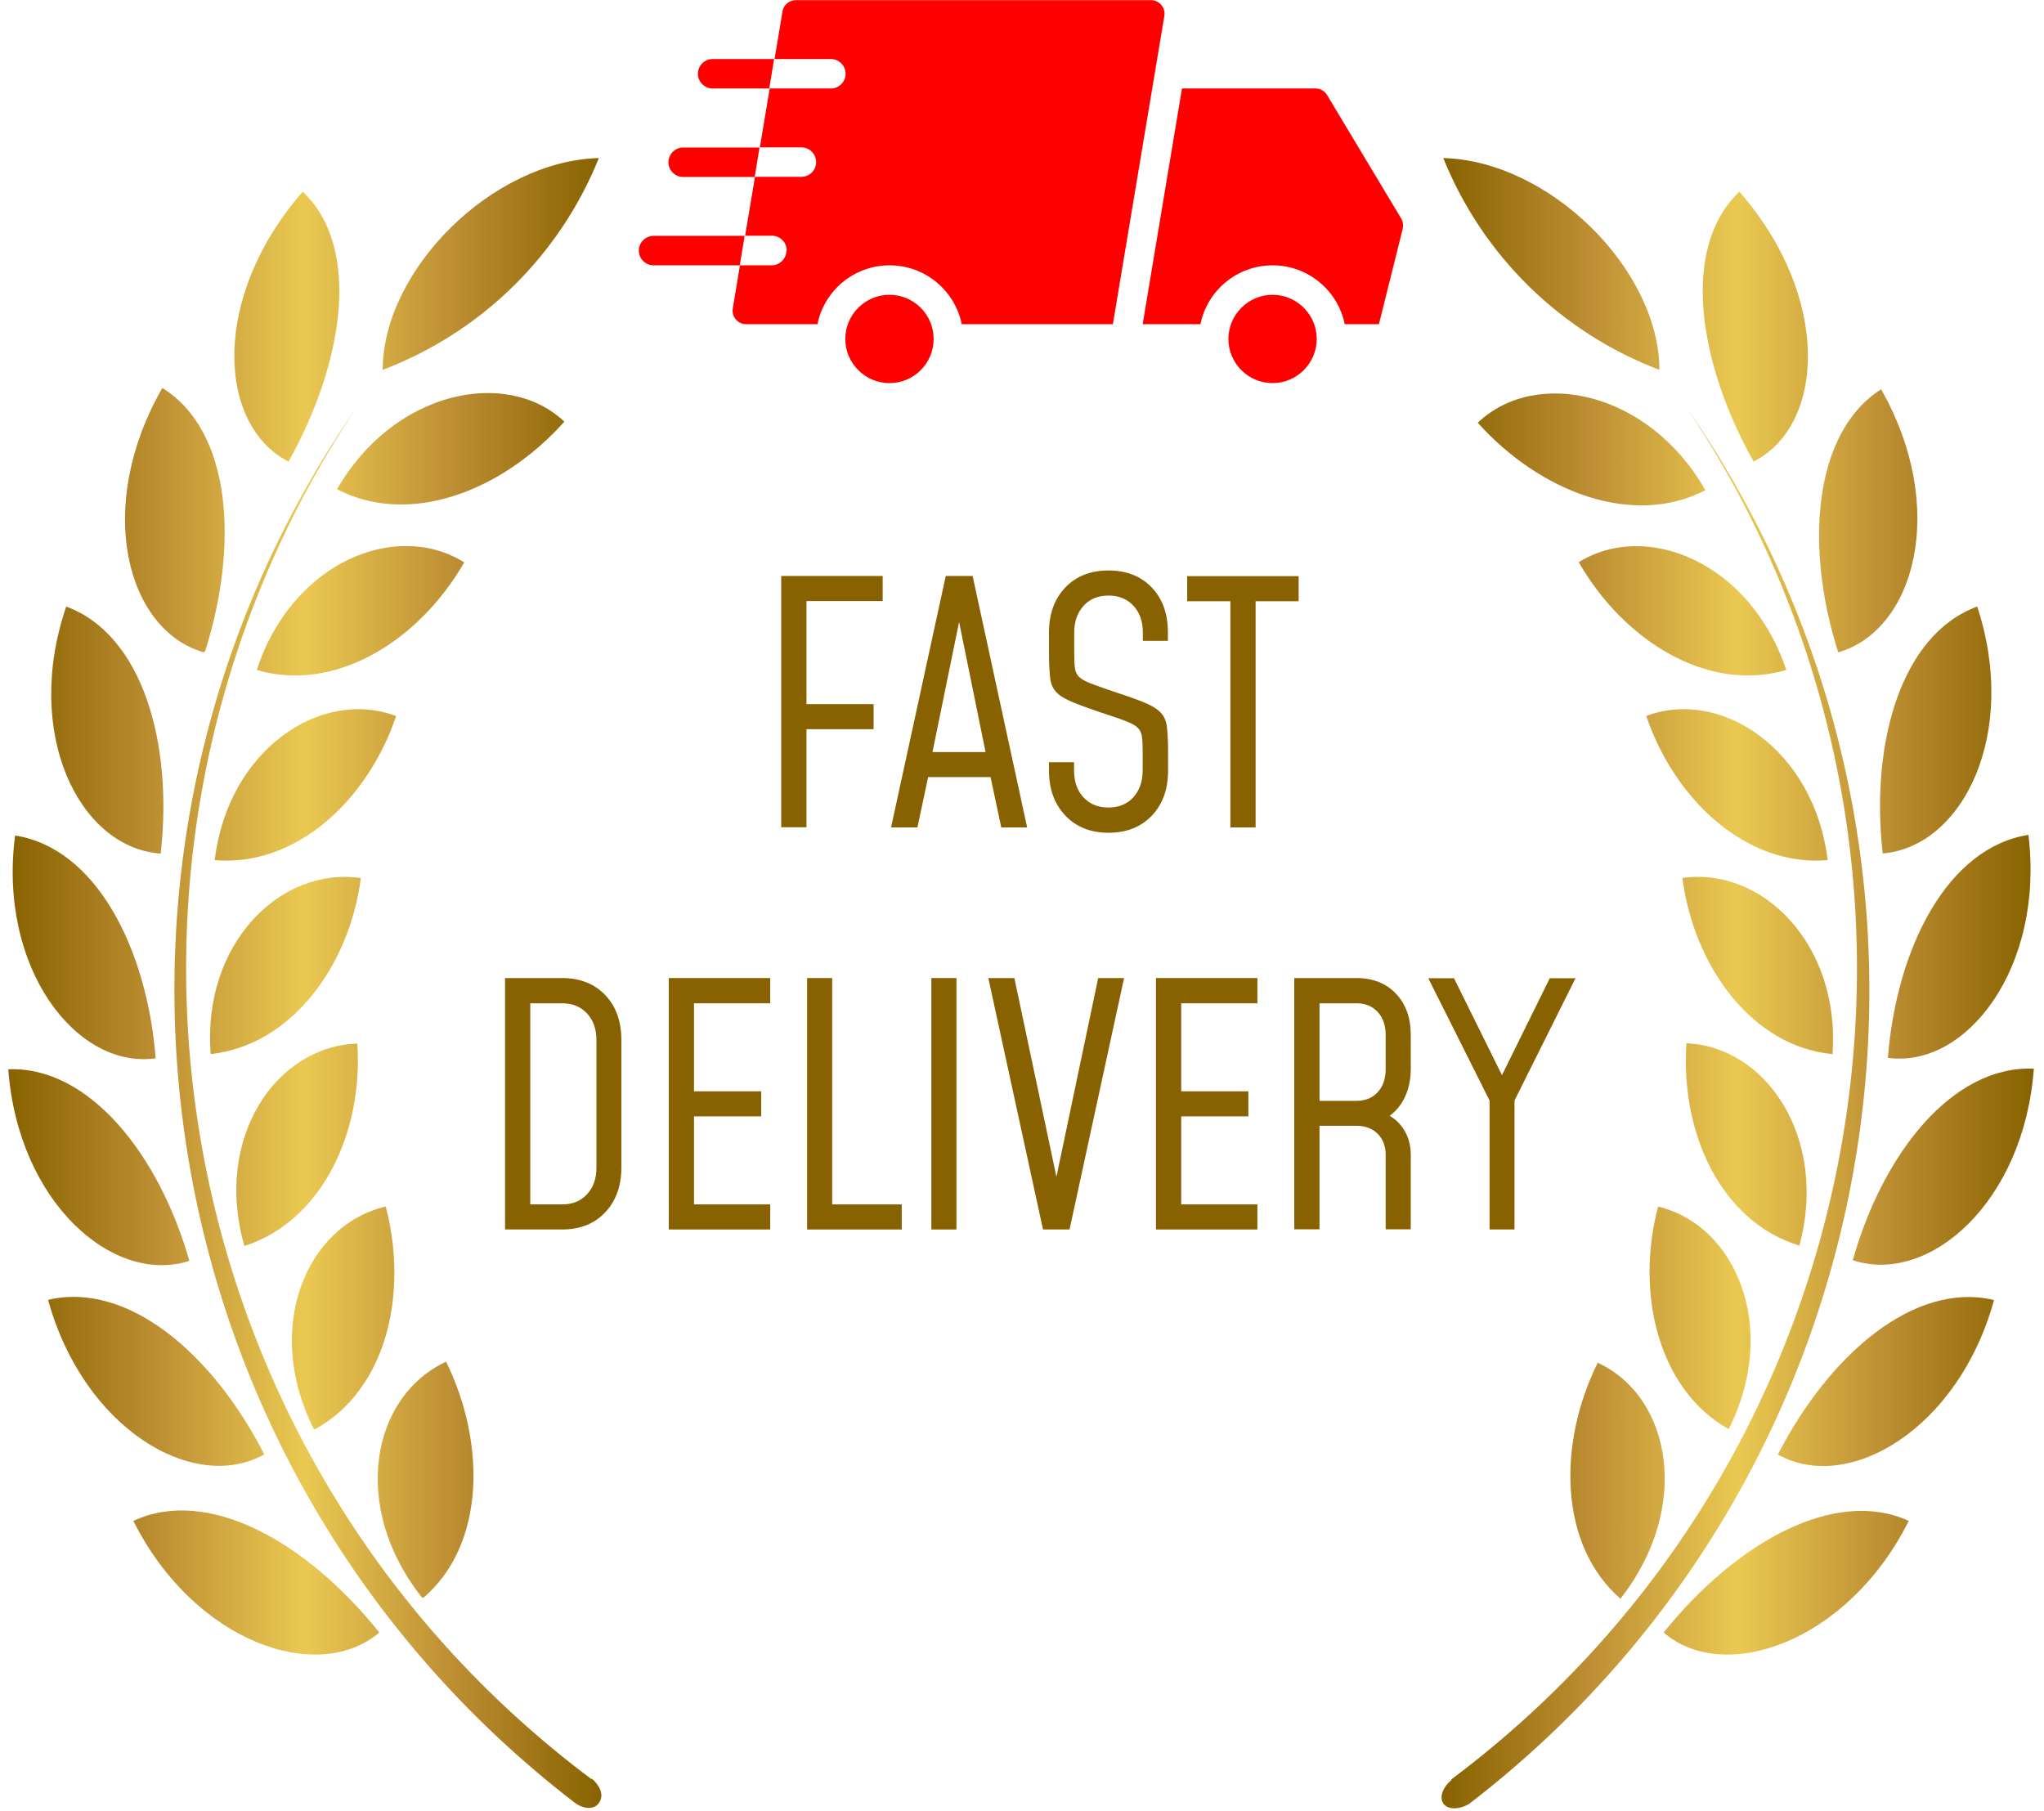 <svg xmlns="http://www.w3.org/2000/svg" fill="none" viewBox="0 0 158 140" height="140" width="158"><g id="Frame 341"><g id="Group"><path fill="#886200" d="M60.389 63.958V44.523H68.231V46.461H62.34V54.428H67.53V56.367H62.34V63.946H60.401L60.389 63.958Z" id="Vector"></path><path fill="#886200" d="M68.879 63.958L73.106 44.523H75.182L79.397 63.958H77.396L76.571 60.069H71.743L70.918 63.958H68.904H68.879ZM72.081 58.13H76.183L73.982 47.312H74.294L72.081 58.13Z" id="Vector_2"></path><path fill="#886200" d="M85.689 64.371C84.313 64.371 83.2 63.933 82.349 63.045C81.511 62.157 81.086 61.007 81.086 59.568V58.918H83.025V59.568C83.025 60.419 83.262 61.107 83.75 61.632C84.238 62.157 84.876 62.42 85.676 62.42C86.476 62.42 87.127 62.157 87.602 61.632C88.077 61.107 88.327 60.419 88.327 59.568V58.118C88.327 57.642 88.315 57.267 88.277 56.98C88.24 56.704 88.152 56.467 87.99 56.304C87.84 56.129 87.577 55.966 87.214 55.816C86.852 55.666 86.339 55.479 85.676 55.266C84.525 54.891 83.637 54.566 83.012 54.316C82.387 54.065 81.936 53.803 81.661 53.515C81.386 53.227 81.224 52.852 81.174 52.377C81.124 51.902 81.086 51.264 81.086 50.463V48.888C81.086 47.449 81.511 46.286 82.349 45.411C83.187 44.535 84.3 44.097 85.689 44.097C87.077 44.097 88.19 44.535 89.028 45.411C89.866 46.286 90.278 47.449 90.278 48.888V49.538H88.34V48.888C88.34 48.037 88.102 47.349 87.615 46.824C87.127 46.299 86.489 46.036 85.689 46.036C84.888 46.036 84.238 46.299 83.762 46.824C83.287 47.349 83.037 48.037 83.037 48.888V50.463C83.037 50.939 83.049 51.314 83.087 51.602C83.112 51.877 83.212 52.102 83.362 52.277C83.512 52.44 83.775 52.602 84.15 52.765C84.513 52.915 85.038 53.102 85.701 53.328C86.852 53.703 87.74 54.015 88.365 54.266C88.99 54.516 89.441 54.791 89.716 55.078C89.991 55.366 90.153 55.741 90.203 56.204C90.254 56.667 90.291 57.305 90.291 58.118V59.568C90.291 61.007 89.878 62.157 89.04 63.045C88.202 63.921 87.089 64.371 85.701 64.371H85.689Z" id="Vector_3"></path><path fill="#886200" d="M95.107 63.958V46.474H91.768V44.535H100.385V46.474H97.058V63.958H95.119H95.107Z" id="Vector_4"></path><path fill="#886200" d="M39.039 95.038V75.602H43.441C44.83 75.602 45.943 76.04 46.781 76.915C47.619 77.791 48.032 78.954 48.032 80.392V90.235C48.032 91.673 47.619 92.824 46.781 93.712C45.943 94.6 44.83 95.038 43.441 95.038H39.039ZM40.99 93.099H43.454C44.254 93.099 44.905 92.837 45.38 92.311C45.868 91.786 46.105 91.098 46.105 90.248V80.405C46.105 79.554 45.868 78.866 45.38 78.341C44.892 77.816 44.254 77.553 43.454 77.553H40.99V93.099Z" id="Vector_5"></path><path fill="#886200" d="M59.537 75.615V77.553H53.646V84.357H58.837V86.295H53.646V93.099H59.537V95.038H51.695V75.602H59.537V75.615Z" id="Vector_6"></path><path fill="#886200" d="M64.327 75.615V93.099H69.705V95.038H62.389V75.602H64.327V75.615Z" id="Vector_7"></path><path fill="#886200" d="M73.933 95.038H71.994V75.602H73.933V95.038Z" id="Vector_8"></path><path fill="#886200" d="M80.624 95.038L76.397 75.602H78.41L81.837 91.798H81.487L84.889 75.602H86.89L82.675 95.038H80.599H80.624Z" id="Vector_9"></path><path fill="#886200" d="M97.197 75.615V77.553H91.306V84.357H96.497V86.295H91.306V93.099H97.197V95.038H89.356V75.602H97.197V75.615Z" id="Vector_10"></path><path fill="#886200" d="M100.047 95.038V75.602H104.837C106.113 75.602 107.138 76.002 107.901 76.803C108.664 77.603 109.052 78.679 109.052 80.004V82.618C109.052 83.519 108.864 84.307 108.501 84.995C108.139 85.67 107.613 86.195 106.938 86.546L106.851 85.97C107.538 86.233 108.076 86.658 108.464 87.233C108.852 87.809 109.052 88.497 109.052 89.285V95.025H107.113V89.285C107.113 88.609 106.913 88.059 106.5 87.646C106.088 87.233 105.537 87.021 104.85 87.021H101.998V95.025H100.059L100.047 95.038ZM101.998 85.095H104.85C105.537 85.095 106.088 84.87 106.5 84.419C106.913 83.969 107.113 83.369 107.113 82.631V80.017C107.113 79.279 106.913 78.679 106.5 78.228C106.088 77.778 105.537 77.553 104.85 77.553H101.998V85.095Z" id="Vector_11"></path><path fill="#886200" d="M115.144 95.038V85.07L110.404 75.615H112.393L116.458 83.832H115.745L119.797 75.615H121.786L117.07 85.07V95.038H115.132H115.144Z" id="Vector_12"></path></g><g id="Group_2"><path fill="url(#paint0_linear_1062_25403)" d="M46.291 12.217C43.252 19.771 37.186 25.7 29.581 28.589C29.607 20.822 38.086 12.43 46.291 12.217ZM29.319 126.192C23.641 119.101 16.024 114.899 10.308 117.563C14.998 126.918 24.541 130.257 29.319 126.192ZM20.427 112.422C16.437 104.605 9.846 99.027 3.717 100.478C6.456 110.434 14.973 115.474 20.427 112.422ZM14.636 97.464C12.284 89.172 6.819 82.393 0.641 82.656C1.391 92.874 8.695 99.365 14.636 97.464ZM12.034 81.818C11.359 73.263 7.394 65.546 1.166 64.584C-0.16 74.777 5.856 82.593 11.934 81.818H12.034ZM12.422 65.972C13.385 57.442 11.009 49.05 5.118 46.886C1.779 56.692 6.106 65.447 12.309 65.972H12.41H12.422ZM15.861 50.326C18.463 42.109 17.9 33.304 12.547 29.989C7.257 39.22 9.783 48.712 15.749 50.426L15.849 50.326H15.861ZM22.302 35.68C26.58 28.038 27.956 19.121 23.403 14.819C16.287 22.948 16.787 32.854 22.302 35.68ZM26.03 37.806C31.608 40.72 38.774 38.019 43.627 32.591C39.112 28.364 30.382 30.24 26.03 37.856V37.806ZM19.851 51.789C25.904 53.565 32.37 49.575 35.885 43.472C30.595 40.158 22.54 43.497 19.851 51.789ZM16.599 66.485C22.853 67.035 28.406 61.895 30.62 55.353C24.779 53.14 17.612 57.992 16.599 66.485ZM16.287 81.48C22.515 80.805 27.005 74.677 27.893 67.873C21.69 66.96 15.611 72.951 16.287 81.48ZM18.888 96.313C24.879 94.412 28.093 87.496 27.618 80.667C21.277 80.88 16.512 88.021 18.888 96.313ZM24.366 110.471C29.869 107.419 31.583 100.04 29.819 93.262C23.641 94.7 20.326 102.704 24.266 110.471H24.366ZM32.733 123.503C37.498 119.414 37.586 111.584 34.484 105.256C28.694 107.945 27.055 116.487 32.633 123.503H32.733ZM45.765 137.561C12.497 112.685 4.48 66.134 27.518 31.553C3.567 66.234 10.971 113.585 44.365 139.299C45.09 139.875 45.978 139.925 46.341 139.299C46.703 138.674 46.341 137.999 45.715 137.448L45.765 137.549V137.561Z" id="Vector_13"></path><g id="Vector_14"><path fill="url(#paint1_linear_1062_25403)" d="M111.564 12.217C114.603 19.771 120.669 25.7 128.273 28.589C128.248 20.822 119.768 12.43 111.564 12.217Z"></path><path fill="url(#paint2_linear_1062_25403)" d="M147.547 117.562C141.832 114.961 134.227 119.201 128.599 126.192C133.314 130.257 142.857 126.918 147.547 117.562Z"></path><path fill="url(#paint3_linear_1062_25403)" d="M154.137 100.491C148.008 99.028 141.417 104.668 137.427 112.435C142.88 115.487 151.398 110.459 154.137 100.491Z"></path><path fill="url(#paint4_linear_1062_25403)" d="M157.214 82.606C150.936 82.343 145.558 89.122 143.219 97.414C149.16 99.365 156.464 92.874 157.214 82.606Z"></path><path fill="url(#paint5_linear_1062_25403)" d="M156.801 64.534C150.573 65.497 146.608 73.213 145.933 81.768C152.011 82.606 158.027 74.777 156.801 64.584V64.534Z"></path><path fill="url(#paint6_linear_1062_25403)" d="M152.837 46.886C146.946 49.05 144.569 57.442 145.533 65.972C151.736 65.447 156.063 56.692 152.837 46.886Z"></path><path fill="url(#paint7_linear_1062_25403)" d="M145.408 30.09C140.193 33.404 139.467 42.209 142.094 50.426C148.06 48.7 150.598 39.22 145.408 30.09Z"></path><path fill="url(#paint8_linear_1062_25403)" d="M134.451 14.819C129.886 19.146 131.274 28.064 135.552 35.68C141.08 32.866 141.58 22.961 134.451 14.819Z"></path><path fill="url(#paint9_linear_1062_25403)" d="M114.229 32.679C119.081 38.069 126.248 40.783 131.826 37.894C127.473 30.252 118.744 28.376 114.229 32.679Z"></path><path fill="url(#paint10_linear_1062_25403)" d="M122.045 43.472C125.559 49.575 132.025 53.565 138.078 51.789C135.314 43.497 127.26 40.158 121.97 43.497L122.045 43.472Z"></path><path fill="url(#paint11_linear_1062_25403)" d="M127.259 55.353C129.473 61.895 135.076 67.035 141.279 66.484C140.241 57.98 133.062 53.14 127.222 55.353H127.259Z"></path><path fill="url(#paint12_linear_1062_25403)" d="M130.048 67.873C130.936 74.677 135.414 80.905 141.655 81.48C142.255 72.951 136.177 66.96 130.023 67.873H130.048Z"></path><path fill="url(#paint13_linear_1062_25403)" d="M130.362 80.642C129.887 87.496 132.963 94.412 139.092 96.288C141.33 88.021 136.565 80.88 130.337 80.642H130.362Z"></path><path fill="url(#paint14_linear_1062_25403)" d="M128.174 93.262C126.398 99.941 128.174 107.42 133.627 110.471C137.542 102.704 134.227 94.7 128.149 93.262H128.174Z"></path><path fill="url(#paint15_linear_1062_25403)" d="M123.507 105.331C120.406 111.584 120.481 119.414 125.258 123.578C130.812 116.487 129.173 107.932 123.483 105.331H123.507Z"></path><path fill="url(#paint16_linear_1062_25403)" d="M112.214 137.586C111.514 138.136 111.226 138.962 111.589 139.437C111.952 139.912 112.84 139.875 113.565 139.437C147.033 113.71 154.437 66.259 130.412 31.553C153.449 66.122 145.433 112.672 112.164 137.561L112.214 137.586Z"></path></g></g><g id="Group_3"><path fill="#FF0000" d="M72.169 26.2C72.169 24.311 70.63 22.786 68.754 22.786C66.878 22.786 65.34 24.324 65.34 26.2C65.34 28.076 66.878 29.614 68.754 29.614C70.643 29.614 72.169 28.088 72.169 26.2Z" id="Vector_15"></path><path fill="#FF0000" d="M94.955 26.2C94.955 28.088 96.493 29.614 98.37 29.614C100.245 29.614 101.784 28.076 101.784 26.2C101.784 24.324 100.245 22.786 98.37 22.786C96.493 22.786 94.955 24.324 94.955 26.2Z" id="Vector_16"></path><path fill="#FF0000" d="M103.949 25.062H106.588L108.427 17.695C108.489 17.42 108.452 17.133 108.314 16.895L102.586 7.352C102.398 7.027 102.048 6.839 101.685 6.839H91.367L88.328 25.062H92.793C93.318 22.46 95.62 20.509 98.371 20.509C101.123 20.509 103.424 22.473 103.949 25.062Z" id="Vector_17"></path><path fill="#FF0000" d="M60.786 19.371C60.786 19.997 60.274 20.509 59.648 20.509H57.197L56.647 23.836C56.534 24.474 57.035 25.062 57.685 25.062H63.188C63.713 22.461 66.014 20.509 68.766 20.509C71.517 20.509 73.819 22.473 74.344 25.062H86.025L90.003 1.236C90.115 0.599 89.615 0.011 88.965 0.011H61.524C61.012 0.011 60.561 0.386 60.486 0.886L59.873 4.563H64.226C64.851 4.563 65.364 5.076 65.364 5.701C65.364 6.327 64.851 6.84 64.226 6.84H59.498L58.735 11.392H61.95C62.575 11.392 63.088 11.905 63.088 12.53C63.088 13.155 62.575 13.668 61.95 13.668H58.36L57.597 18.221H59.673C60.299 18.221 60.812 18.733 60.812 19.359L60.786 19.371Z" id="Vector_18"></path><path fill="#FF0000" d="M55.085 4.563C54.46 4.563 53.947 5.076 53.947 5.701C53.947 6.326 54.46 6.839 55.085 6.839H59.463L59.838 4.563H55.073H55.085Z" id="Vector_19"></path><path fill="#FF0000" d="M52.808 11.405C52.183 11.405 51.67 11.917 51.67 12.543C51.67 13.168 52.183 13.681 52.808 13.681H58.336L58.711 11.405H52.808Z" id="Vector_20"></path><path fill="#FF0000" d="M50.532 20.51H57.185L57.56 18.233H50.519C49.894 18.233 49.381 18.746 49.381 19.372C49.381 19.997 49.894 20.51 50.519 20.51H50.532Z" id="Vector_21"></path></g></g><defs><linearGradient gradientUnits="userSpaceOnUse" y2="75.984" x2="46.485" y1="75.984" x1="0.641" id="paint0_linear_1062_25403"><stop stop-color="#886200"></stop><stop stop-color="#BD8E33" offset="0.25"></stop><stop stop-color="#EAC952" offset="0.5"></stop><stop stop-color="#BD8E33" offset="0.75"></stop><stop stop-color="#886200" offset="1"></stop></linearGradient><linearGradient gradientUnits="userSpaceOnUse" y2="75.998" x2="157.214" y1="75.998" x1="111.432" id="paint1_linear_1062_25403"><stop stop-color="#886200"></stop><stop stop-color="#BD8E33" offset="0.25"></stop><stop stop-color="#EAC952" offset="0.5"></stop><stop stop-color="#BD8E33" offset="0.75"></stop><stop stop-color="#886200" offset="1"></stop></linearGradient><linearGradient gradientUnits="userSpaceOnUse" y2="75.998" x2="157.214" y1="75.998" x1="111.432" id="paint2_linear_1062_25403"><stop stop-color="#886200"></stop><stop stop-color="#BD8E33" offset="0.25"></stop><stop stop-color="#EAC952" offset="0.5"></stop><stop stop-color="#BD8E33" offset="0.75"></stop><stop stop-color="#886200" offset="1"></stop></linearGradient><linearGradient gradientUnits="userSpaceOnUse" y2="75.998" x2="157.214" y1="75.998" x1="111.432" id="paint3_linear_1062_25403"><stop stop-color="#886200"></stop><stop stop-color="#BD8E33" offset="0.25"></stop><stop stop-color="#EAC952" offset="0.5"></stop><stop stop-color="#BD8E33" offset="0.75"></stop><stop stop-color="#886200" offset="1"></stop></linearGradient><linearGradient gradientUnits="userSpaceOnUse" y2="75.998" x2="157.214" y1="75.998" x1="111.432" id="paint4_linear_1062_25403"><stop stop-color="#886200"></stop><stop stop-color="#BD8E33" offset="0.25"></stop><stop stop-color="#EAC952" offset="0.5"></stop><stop stop-color="#BD8E33" offset="0.75"></stop><stop stop-color="#886200" offset="1"></stop></linearGradient><linearGradient gradientUnits="userSpaceOnUse" y2="75.998" x2="157.214" y1="75.998" x1="111.432" id="paint5_linear_1062_25403"><stop stop-color="#886200"></stop><stop stop-color="#BD8E33" offset="0.25"></stop><stop stop-color="#EAC952" offset="0.5"></stop><stop stop-color="#BD8E33" offset="0.75"></stop><stop stop-color="#886200" offset="1"></stop></linearGradient><linearGradient gradientUnits="userSpaceOnUse" y2="75.998" x2="157.214" y1="75.998" x1="111.432" id="paint6_linear_1062_25403"><stop stop-color="#886200"></stop><stop stop-color="#BD8E33" offset="0.25"></stop><stop stop-color="#EAC952" offset="0.5"></stop><stop stop-color="#BD8E33" offset="0.75"></stop><stop stop-color="#886200" offset="1"></stop></linearGradient><linearGradient gradientUnits="userSpaceOnUse" y2="75.998" x2="157.214" y1="75.998" x1="111.432" id="paint7_linear_1062_25403"><stop stop-color="#886200"></stop><stop stop-color="#BD8E33" offset="0.25"></stop><stop stop-color="#EAC952" offset="0.5"></stop><stop stop-color="#BD8E33" offset="0.75"></stop><stop stop-color="#886200" offset="1"></stop></linearGradient><linearGradient gradientUnits="userSpaceOnUse" y2="75.998" x2="157.214" y1="75.998" x1="111.432" id="paint8_linear_1062_25403"><stop stop-color="#886200"></stop><stop stop-color="#BD8E33" offset="0.25"></stop><stop stop-color="#EAC952" offset="0.5"></stop><stop stop-color="#BD8E33" offset="0.75"></stop><stop stop-color="#886200" offset="1"></stop></linearGradient><linearGradient gradientUnits="userSpaceOnUse" y2="75.998" x2="157.214" y1="75.998" x1="111.432" id="paint9_linear_1062_25403"><stop stop-color="#886200"></stop><stop stop-color="#BD8E33" offset="0.25"></stop><stop stop-color="#EAC952" offset="0.5"></stop><stop stop-color="#BD8E33" offset="0.75"></stop><stop stop-color="#886200" offset="1"></stop></linearGradient><linearGradient gradientUnits="userSpaceOnUse" y2="75.998" x2="157.214" y1="75.998" x1="111.432" id="paint10_linear_1062_25403"><stop stop-color="#886200"></stop><stop stop-color="#BD8E33" offset="0.25"></stop><stop stop-color="#EAC952" offset="0.5"></stop><stop stop-color="#BD8E33" offset="0.75"></stop><stop stop-color="#886200" offset="1"></stop></linearGradient><linearGradient gradientUnits="userSpaceOnUse" y2="75.998" x2="157.214" y1="75.998" x1="111.432" id="paint11_linear_1062_25403"><stop stop-color="#886200"></stop><stop stop-color="#BD8E33" offset="0.25"></stop><stop stop-color="#EAC952" offset="0.5"></stop><stop stop-color="#BD8E33" offset="0.75"></stop><stop stop-color="#886200" offset="1"></stop></linearGradient><linearGradient gradientUnits="userSpaceOnUse" y2="75.998" x2="157.214" y1="75.998" x1="111.432" id="paint12_linear_1062_25403"><stop stop-color="#886200"></stop><stop stop-color="#BD8E33" offset="0.25"></stop><stop stop-color="#EAC952" offset="0.5"></stop><stop stop-color="#BD8E33" offset="0.75"></stop><stop stop-color="#886200" offset="1"></stop></linearGradient><linearGradient gradientUnits="userSpaceOnUse" y2="75.998" x2="157.214" y1="75.998" x1="111.432" id="paint13_linear_1062_25403"><stop stop-color="#886200"></stop><stop stop-color="#BD8E33" offset="0.25"></stop><stop stop-color="#EAC952" offset="0.5"></stop><stop stop-color="#BD8E33" offset="0.75"></stop><stop stop-color="#886200" offset="1"></stop></linearGradient><linearGradient gradientUnits="userSpaceOnUse" y2="75.998" x2="157.214" y1="75.998" x1="111.432" id="paint14_linear_1062_25403"><stop stop-color="#886200"></stop><stop stop-color="#BD8E33" offset="0.25"></stop><stop stop-color="#EAC952" offset="0.5"></stop><stop stop-color="#BD8E33" offset="0.75"></stop><stop stop-color="#886200" offset="1"></stop></linearGradient><linearGradient gradientUnits="userSpaceOnUse" y2="75.998" x2="157.214" y1="75.998" x1="111.432" id="paint15_linear_1062_25403"><stop stop-color="#886200"></stop><stop stop-color="#BD8E33" offset="0.25"></stop><stop stop-color="#EAC952" offset="0.5"></stop><stop stop-color="#BD8E33" offset="0.75"></stop><stop stop-color="#886200" offset="1"></stop></linearGradient><linearGradient gradientUnits="userSpaceOnUse" y2="75.998" x2="157.214" y1="75.998" x1="111.432" id="paint16_linear_1062_25403"><stop stop-color="#886200"></stop><stop stop-color="#BD8E33" offset="0.25"></stop><stop stop-color="#EAC952" offset="0.5"></stop><stop stop-color="#BD8E33" offset="0.75"></stop><stop stop-color="#886200" offset="1"></stop></linearGradient></defs></svg>